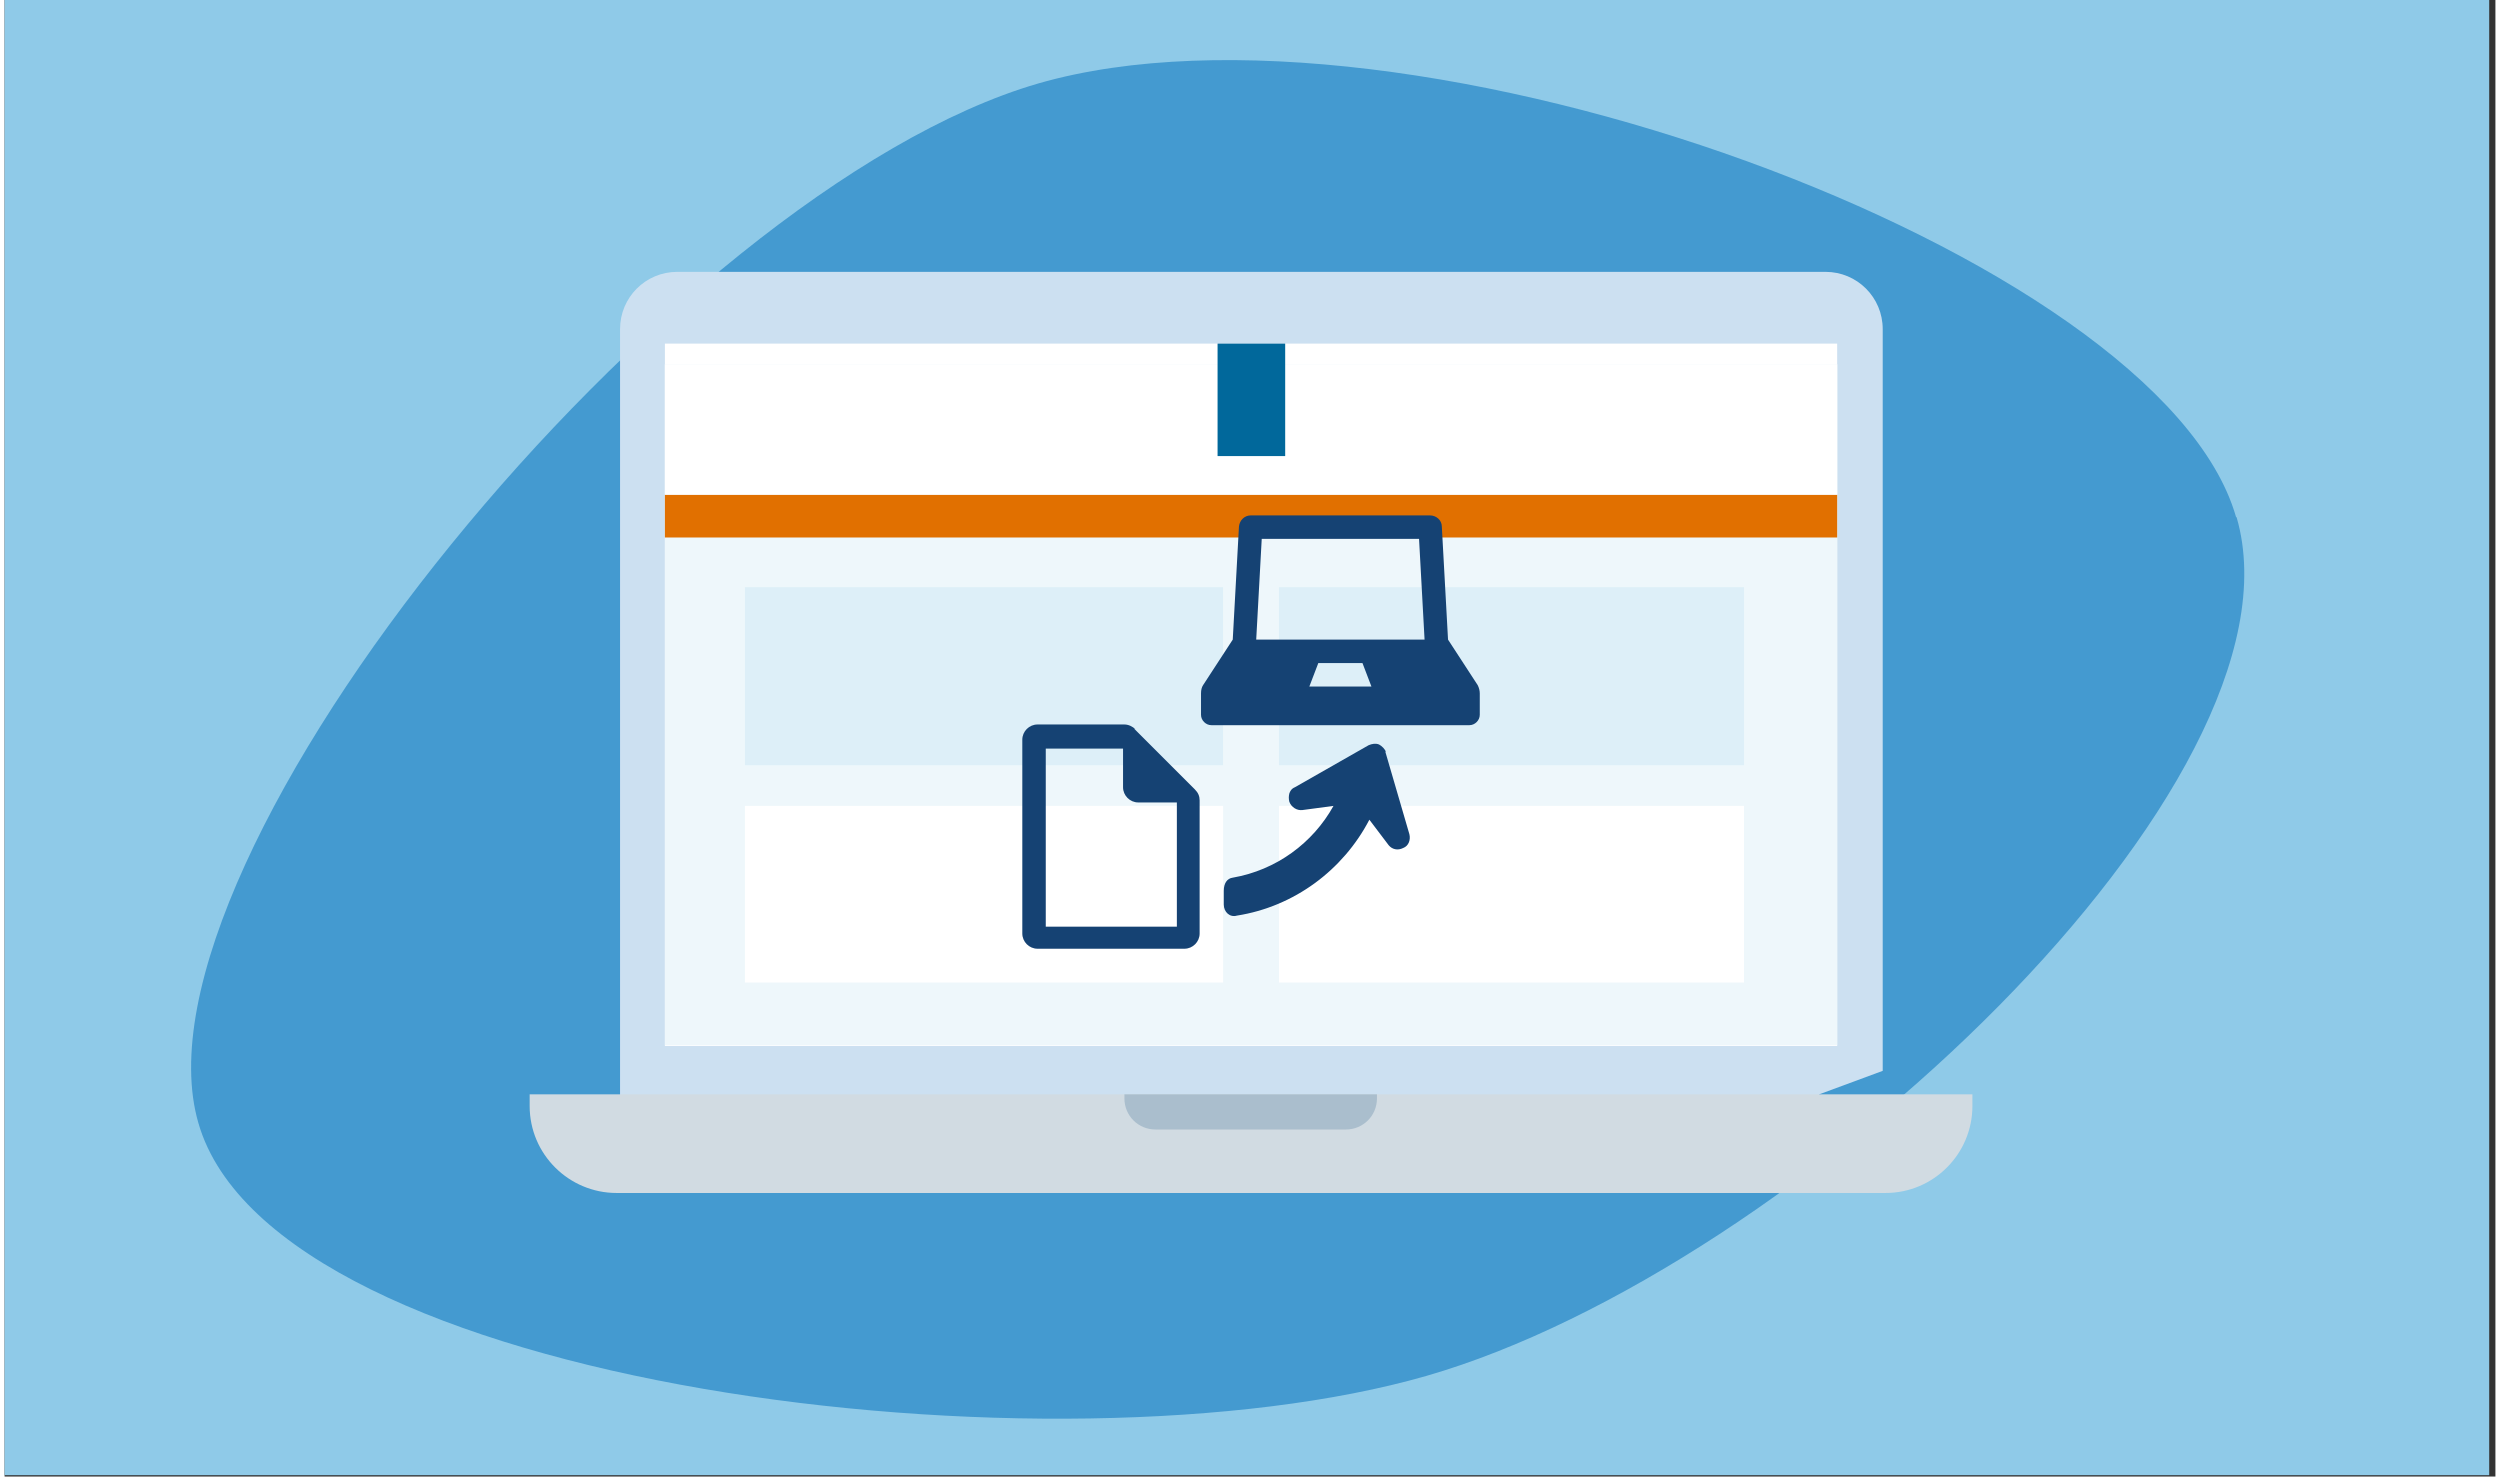 <svg xmlns="http://www.w3.org/2000/svg" id="Layer_4" data-name="Layer 4" version="1.1" viewBox="0.0 0.0 361.0 214.0" width="320" height="189">
  <rect x="0.0" y="0.0" width="361.0" height="214.0" fill="#333333" stroke="none"/>
  <defs>
    <style>
      .cls-1 {
        fill: #d1dbe2;
      }

      .cls-1, .cls-2, .cls-3, .cls-4, .cls-5, .cls-6, .cls-7, .cls-8, .cls-9, .cls-10, .cls-11 {
        stroke-width: 0px;
      }

      .cls-2 {
        fill: #cce0f1;
      }

      .cls-3 {
        fill: #e17000;
      }

      .cls-4 {
        fill: #8fcae8;
      }

      .cls-5 {
        fill: #ddeff8;
      }

      .cls-6 {
        fill: #154273;
      }

      .cls-7 {
        fill: #aabecd;
      }

      .cls-8 {
        fill: #137abf;
        isolation: isolate;
        opacity: .6;
      }

      .cls-9 {
        fill: #fff;
      }

      .cls-10 {
        fill: #eef7fb;
      }

      .cls-11 {
        fill: #01689b;
      }
    </style>
  </defs>
  <rect class="cls-4" width="360.1" height="213.8" />
  <path class="cls-8" d="M323.5,75c11.1,38.4-64,109-117.4,124.4s-166.9,1.8-178-36.6C16.9,124.5,96.4,27.6,149.8,12.1c53.4-15.4,162.6,24.5,173.6,62.8h0Z" />
  <g>
    <g>
      <path class="cls-2" d="M263,158.6l9.2-3.4V47.7c0-4.6-3.7-8.3-8.3-8.3H97.5c-4.6,0-8.3,3.7-8.3,8.3v112.7h183l-9.2-1.7Z" />
      <path class="cls-1" d="M76.2,158.6h209v1.7c0,6.9-5.6,12.6-12.6,12.6H88.7c-6.9,0-12.6-5.6-12.6-12.6v-1.7h0Z" />
      <path class="cls-7" d="M162.4,158.6h36.5v.6c0,2.5-2,4.5-4.5,4.5h-27.6c-2.5,0-4.5-2-4.5-4.5v-.6h0Z" />
    </g>
    <rect class="cls-9" x="95.7" y="49.8" width="169.9" height="101.8" />
  </g>
  <g>
    <rect class="cls-10" x="131.3" y="17.2" width="98.7" height="169.9" transform="translate(78.5 282.8) rotate(-90)" />
    <rect class="cls-9" x="184.7" y="116.8" width="67.4" height="25.6" />
    <rect class="cls-9" x="107.3" y="116.8" width="69.3" height="25.6" />
    <rect class="cls-5" x="184.7" y="85.1" width="67.4" height="25.8" />
    <rect class="cls-5" x="107.3" y="85.1" width="69.3" height="25.8" />
    <rect class="cls-3" x="177.6" y="-10.2" width="6.2" height="169.9" transform="translate(255.4 -105.9) rotate(90)" />
    <rect class="cls-9" x="171.2" y="-22.7" width="18.9" height="169.9" transform="translate(118.4 242.9) rotate(-90)" />
    <rect class="cls-11" x="175.8" y="49.8" width="9.8" height="16.3" />
  </g>
  <g>
    <path class="cls-6" d="M213.5,99.3l-4.3-6.6-.9-16.4c0-.9-.8-1.6-1.7-1.6h-26c-.9,0-1.6.7-1.7,1.6l-.9,16.4-4.3,6.6c-.2.3-.3.7-.3,1.2v3.1c0,.8.7,1.5,1.5,1.5h37.4c.8,0,1.5-.7,1.5-1.5v-3.1c0-.4-.1-.8-.3-1.2M189.1,99.5l1.3-3.4h6.4l1.3,3.4h-9ZM181.4,92.7l.8-14.6h22.8l.8,14.6h-24.3Z" />
    <path class="cls-6" d="M163.9,105.7c-.4-.4-1-.7-1.6-.7h-12.6c-1.2,0-2.2,1-2.2,2.2v28.1c0,1.2,1,2.2,2.2,2.2h21.3c1.2,0,2.2-1,2.2-2.2v-19.3c0-.6-.2-1.1-.7-1.6l-8.8-8.8ZM170,134.3h-19.1v-25.8h11.2v5.6c0,1.2,1,2.2,2.2,2.2h5.6v18Z" />
    <path class="cls-6" d="M200.2,109c-.1-.4-.6-.9-1-1.1-.5-.2-1-.1-1.5.1l-10.7,6.1c-.5.2-.7.6-.8.9-.1.4-.1.8,0,1.2.3.8,1.1,1.3,1.9,1.2l4.5-.6c-3,5.4-8.3,9.3-14.6,10.4-.8.1-1.3.8-1.3,1.9v2c0,1.1.9,1.9,1.9,1.6,8.3-1.3,15.4-6.6,19.2-13.9l2.8,3.7c.5.6,1.3.8,2.1.4.8-.3,1.1-1.2.9-2l-3.5-12Z" />
  </g>
</svg>